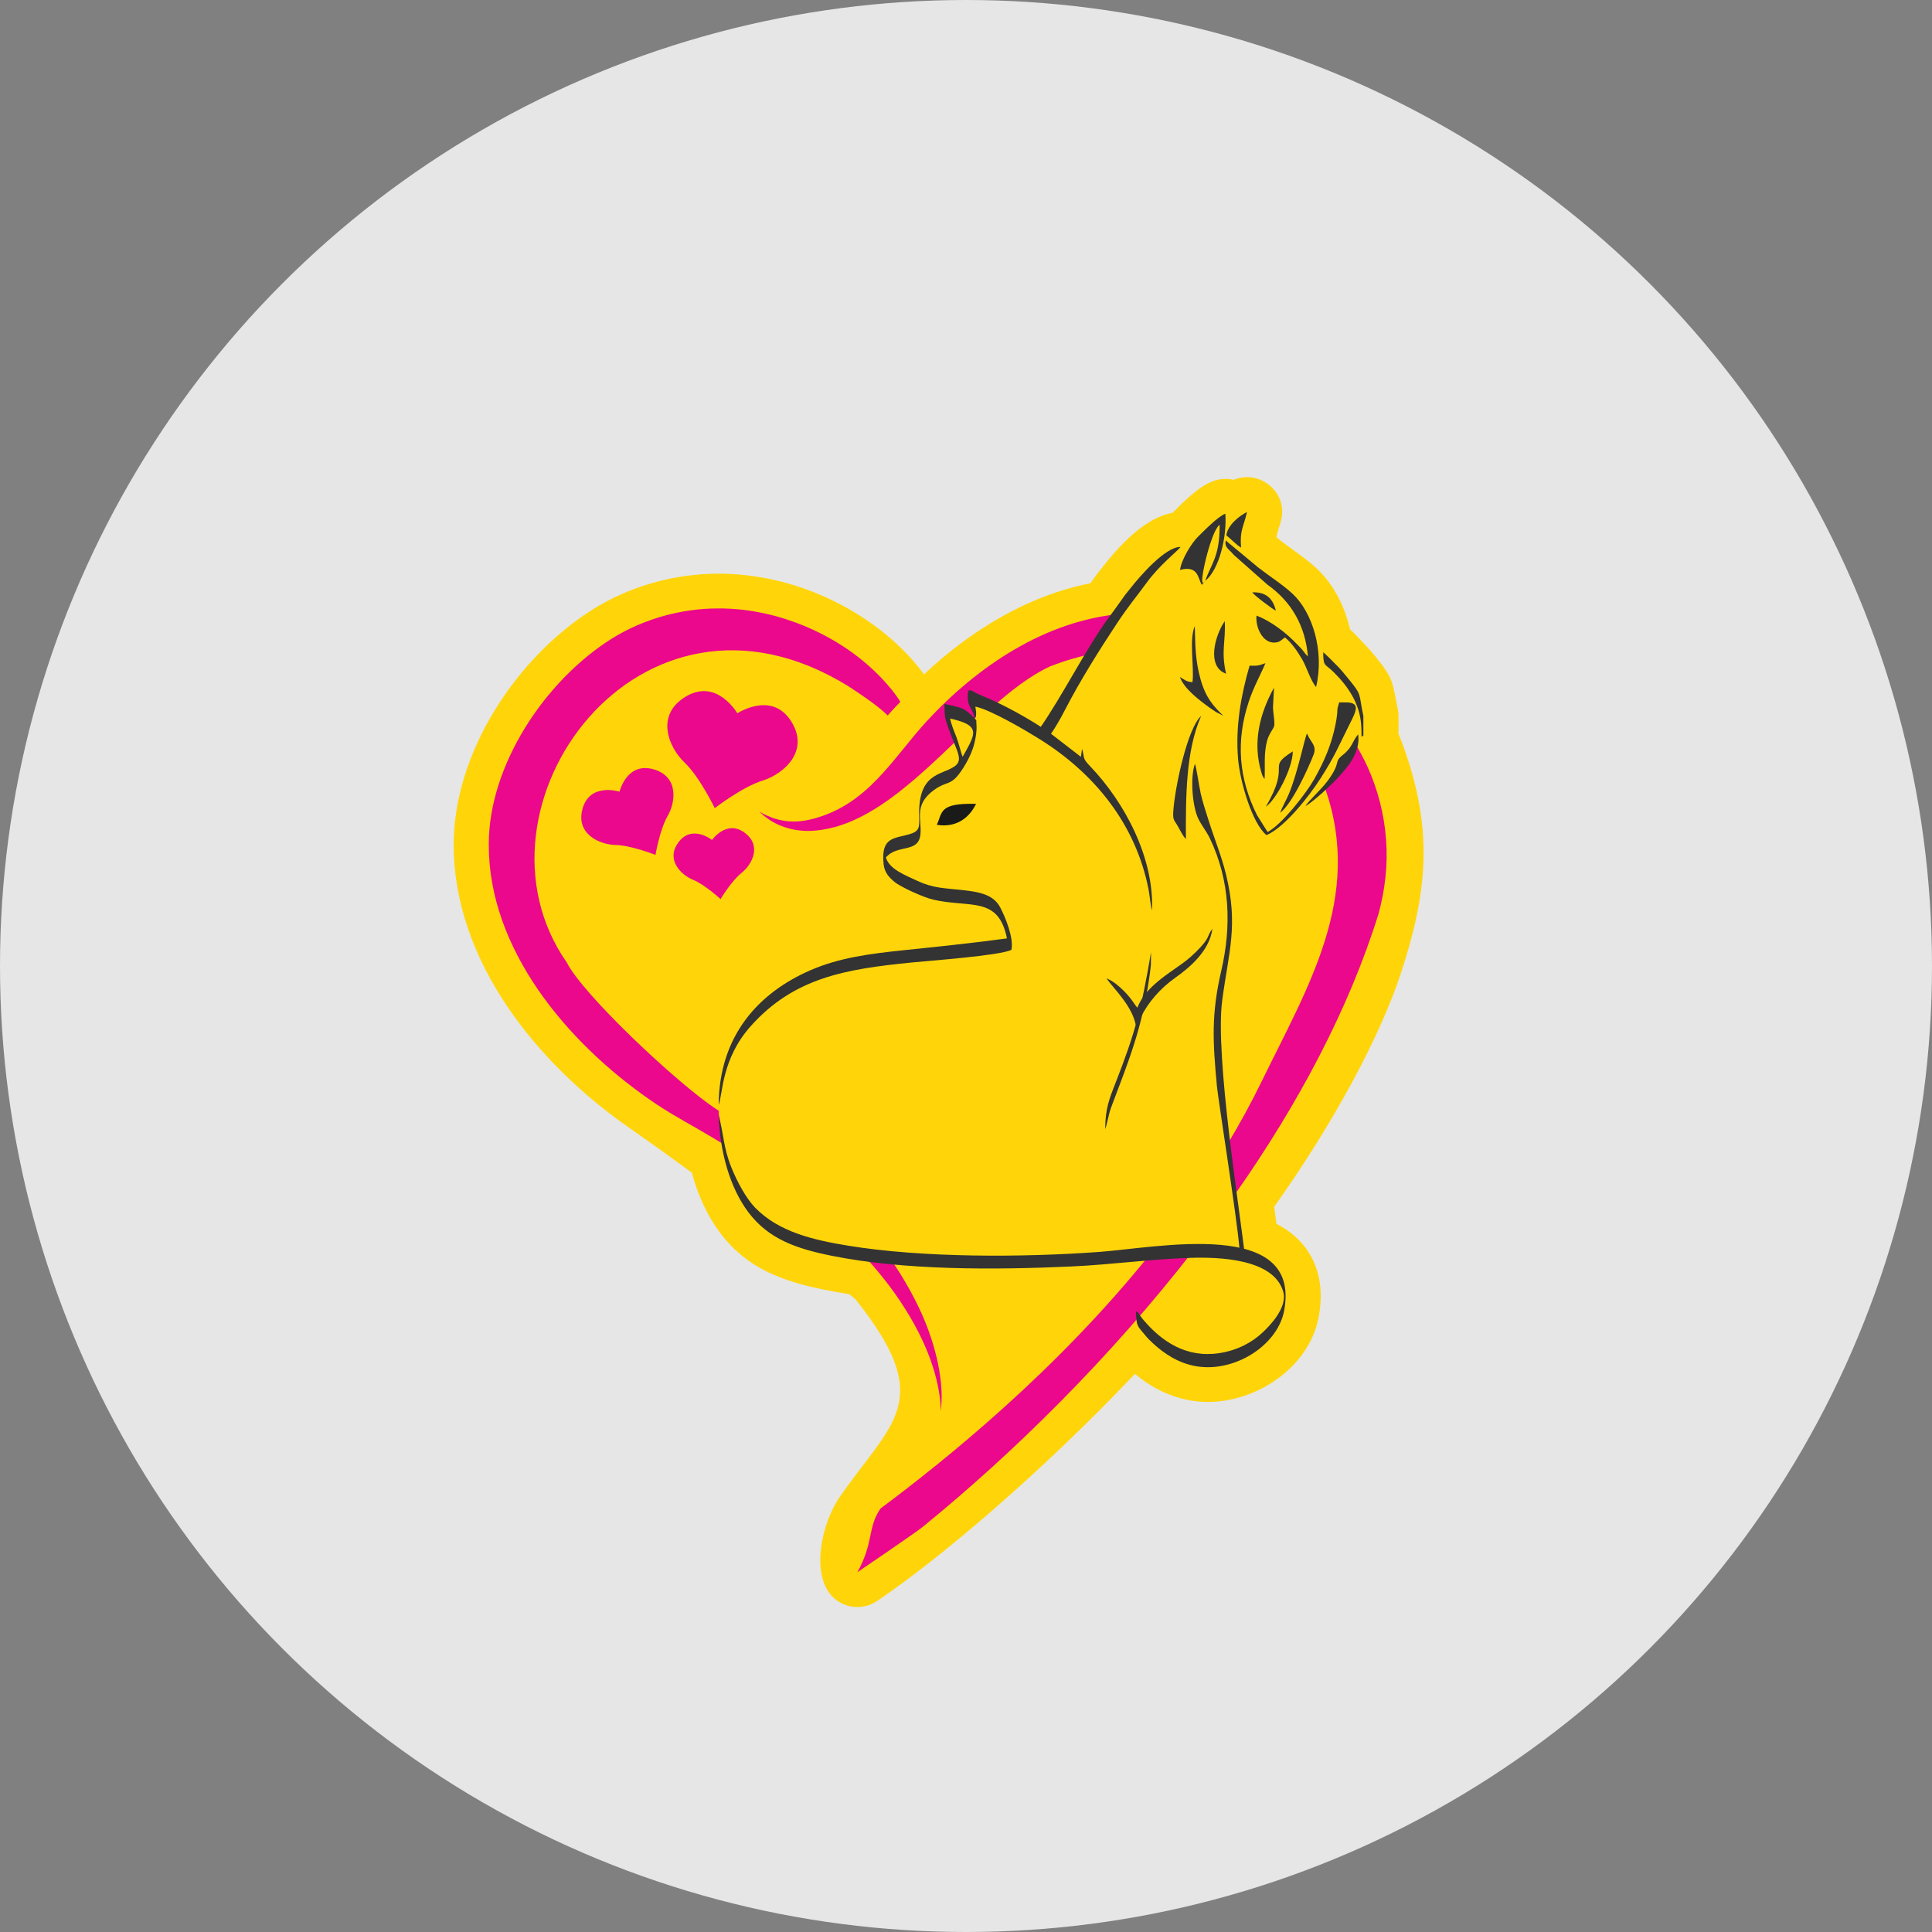 <?xml version="1.0" encoding="UTF-8"?> <svg xmlns="http://www.w3.org/2000/svg" width="247" height="247" viewBox="0 0 247 247" fill="none"><rect x="0" y="0" width="247" height="247" fill="#808080" stroke="none"/> <circle cx="123.5" cy="123.5" r="123.5" fill="white" fill-opacity="0.8"></circle> <path fill-rule="evenodd" clip-rule="evenodd" d="M118.134 86.209C124.069 80.625 131.34 76.162 139.406 74.564C139.59 74.307 139.773 74.048 139.955 73.79C140.303 73.296 140.683 72.856 141.052 72.383C143.08 69.784 146.376 66.171 149.895 65.57C149.916 65.549 149.938 65.527 149.959 65.506C151.394 64.088 153.212 62.194 155.113 61.505C155.989 61.188 156.874 61.137 157.719 61.346C159.224 60.726 160.872 60.944 162.182 61.952C163.583 63.031 164.192 64.706 163.806 66.421C163.634 67.187 163.318 67.919 163.187 68.68L163.686 69.094C165.245 70.304 166.882 71.329 168.338 72.685C170.498 74.698 171.91 77.491 172.598 80.465L173.146 80.987C173.205 81.043 173.253 81.091 173.308 81.149C174.252 82.143 175.018 82.918 175.909 84.015C178.268 86.918 177.98 87.269 178.698 90.615C178.766 90.934 178.796 91.212 178.796 91.538V93.812C179.126 94.617 179.438 95.446 179.73 96.304C183.192 106.484 182.48 114.236 179.042 124.595C176.455 132.387 170.715 143.284 162.904 154.283C163.001 155.011 163.097 155.74 163.19 156.469C164.441 157.102 165.57 157.936 166.503 159.024C168.794 161.695 169.221 165.071 168.582 168.42C167.405 174.582 161.152 178.949 155.026 179.221C151.671 179.371 148.514 178.241 145.859 176.254C145.608 176.066 145.352 175.864 145.096 175.652C133.064 188.326 120.326 199.129 112.158 204.667C110.424 205.845 108.17 205.697 106.608 204.303C103.647 201.66 104.853 194.976 107.42 191.284C114.094 181.69 119.733 179.082 109.347 166.087L108.552 165.453C107.488 165.287 106.436 165.101 105.398 164.892C100.028 163.809 95.47 162.138 92.082 157.642C90.386 155.392 89.203 152.718 88.448 149.927C85.813 147.988 83.144 146.071 80.419 144.173C68.623 135.956 57.96 122.823 58 107.91C58.031 96.25 65.952 84.118 75.737 77.94C80.426 74.979 86.079 73.38 91.636 73.344C96.129 73.316 100.522 74.235 104.655 75.96C109.856 78.131 114.785 81.668 118.134 86.209Z" fill="#FFD509"></path> <path d="M109.614 201.005C109.614 201.005 116.934 196.033 117.947 195.223C129.416 185.9 141.854 173.693 152.564 159.888L152.517 159.904C152.32 159.999 152.148 160.034 151.938 160.075C151.741 160.173 151.569 160.199 151.362 160.254C151.145 160.311 150.993 160.347 150.775 160.401C150.528 160.463 150.301 160.511 150.066 160.589C149.795 160.678 149.583 160.678 149.307 160.678C149.252 160.691 149.196 160.701 149.139 160.709C148.435 160.966 147.644 160.753 147.169 160.182C135.087 175.242 120.985 186.575 112.566 192.862C110.866 195.377 111.751 197.13 109.614 201.005ZM115.107 89.728C115.107 89.728 114.785 89.165 114.013 88.185C111.053 84.563 107.231 81.871 102.907 80.052C99.83 78.781 96.028 77.746 91.663 77.786C87.33 77.802 82.43 79.002 78.151 81.683C69.546 87.137 62.493 97.915 62.488 107.921C62.43 121.267 72.412 133.184 83.003 140.542C85.051 141.989 87.279 143.223 89.263 144.362C90.384 145.009 91.481 145.659 92.552 146.316C92.503 146.143 92.46 145.958 92.452 145.78C92.431 145.68 92.432 145.577 92.413 145.486C92.343 145.276 92.271 145.087 92.249 144.859C92.197 144.572 92.107 144.295 92.101 143.999C92.088 143.916 92.075 143.828 92.07 143.744C92.004 143.505 91.986 143.249 91.999 143.002C91.944 142.783 91.891 142.567 91.891 142.338C91.891 142.232 91.888 142.122 91.894 142.015L91.516 141.763C86.544 138.472 74.527 127.162 72.452 123.036C58.678 103.302 81.682 71.16 108.457 87.729C110.587 89.118 112.548 90.503 113.493 91.477C114.174 90.669 114.815 90.049 115.107 89.728ZM109.952 159.995C112.195 162.358 114.06 164.726 115.503 166.994C117.759 170.497 119.611 174.514 120.154 178.666C120.297 179.811 120.253 180.435 120.253 180.435C120.253 180.435 120.378 179.823 120.387 178.653C120.398 177.484 120.261 175.758 119.759 173.615C119.253 171.478 118.401 168.909 116.976 166.171C116.012 164.263 114.799 162.268 113.349 160.235C113.118 160.186 112.888 160.113 112.664 160.015L112.662 160.015C112.105 160.187 111.662 160.173 111.099 160.173C110.697 160.173 110.334 160.1 109.952 159.995ZM158.11 152.371C165.94 141.158 172.417 129.106 176.243 116.824C177.056 113.836 177.451 110.614 177.206 107.374C176.978 104.137 176.147 100.905 174.801 97.961C174.375 97.038 173.894 96.127 173.363 95.233C171.874 98.171 172.195 98.278 169.432 100.852C174.287 114.764 167.147 126.25 161.286 138.278C159.938 141.044 158.462 143.736 156.888 146.35C157.122 146.726 157.21 147.188 157.106 147.643C157.25 147.932 157.292 148.255 157.369 148.565C157.411 148.72 157.429 148.871 157.429 149.032L157.423 149.007C157.38 148.833 157.509 149.39 157.518 149.568C157.549 149.692 157.566 149.821 157.568 149.953C157.639 150.252 157.68 150.55 157.657 150.856C157.786 151.192 157.84 151.537 157.928 151.884L157.955 151.997C158.009 152.109 158.065 152.253 158.11 152.371ZM143.434 78.472C133.682 79.305 124.984 85.183 118.531 92.148C114.167 96.89 111.073 102.734 104.12 104.639C102.283 105.141 100.679 105.197 98.864 104.595C98.271 104.374 97.811 104.177 97.525 104.006L97.076 103.763L97.458 104.102C97.705 104.335 98.103 104.644 98.67 104.999C99.79 105.676 101.79 106.453 104.406 106.173C110.881 105.528 116.656 100.071 122.235 94.734C122.148 94.513 122.117 94.306 122.117 94.071C122.055 93.925 122.003 93.76 121.977 93.605C121.867 93.426 121.742 93.226 121.669 93.035C121.171 92.262 121.367 91.231 122.12 90.688C122.354 90.418 124.318 91.992 124.618 91.844C125.109 91.589 124.171 89.664 124.674 89.896C124.808 89.903 124.943 89.926 125.074 89.964C125.659 89.943 126.218 90.212 126.562 90.677C129.135 88.37 131.695 86.37 134.291 85.179C136.262 84.416 138.187 83.869 140.058 83.515C140.14 82.75 140.477 82.007 141.07 81.421L141.63 80.867C141.94 80.561 141.518 80.128 141.879 79.86C141.954 79.804 142.032 79.752 142.112 79.702C142.15 79.577 142.195 79.454 142.248 79.332C142.33 78.992 143.286 78.793 143.434 78.472Z" fill="#EB088C"></path> <path fill-rule="evenodd" clip-rule="evenodd" d="M134.329 93.876C134.916 93.013 135.503 92.022 136.088 90.886C138.11 86.964 140.567 83.073 142.847 79.623C144.225 77.537 145.277 76.306 146.624 74.462C148.249 72.237 150.504 70.485 150.936 69.929C149.048 69.85 145.755 73.633 144.611 75.1C144.26 75.55 143.97 75.869 143.643 76.333C143.02 77.216 142.429 78.04 141.738 78.972C138.929 82.762 135.796 89.032 132.844 93.243C133.376 93.377 133.876 93.593 134.329 93.876Z" fill="#333333"></path> <path fill-rule="evenodd" clip-rule="evenodd" d="M159.165 160.642C158.53 154.81 155.309 135.01 156.255 127.9C157.094 121.597 158.34 118.344 156.739 111.778C156.162 109.413 155.245 107.206 154.528 104.928C154.141 103.699 153.789 102.665 153.503 101.426C153.318 100.624 152.959 98.101 152.77 97.651C152.142 99.343 152.437 103.078 153.185 104.639C153.639 105.584 154.226 106.232 154.699 107.227C157.236 112.564 157.481 118.303 156.131 124.128C154.854 129.634 155.04 133.115 155.581 138.894C155.726 140.446 158.18 155.976 158.447 159.508L158.772 160.241C158.837 160.214 159.099 160.699 159.165 160.642Z" fill="#333333"></path> <path fill-rule="evenodd" clip-rule="evenodd" d="M167.215 83.922C166.878 83.627 166.801 83.453 166.537 83.124C166.308 82.838 166.058 82.616 165.828 82.371C164.529 80.985 162.505 79.395 160.639 78.708C160.485 80.131 161.383 82.216 162.94 82.152C163.661 82.122 163.776 81.833 164.276 81.491C165.111 82.171 165.844 83.206 166.493 84.328C167.081 85.343 167.51 86.944 168.259 87.833C169.35 83.204 167.776 78.266 165.26 75.922C163.98 74.73 162.311 73.68 160.855 72.546L156.701 69.097C156.534 70.016 157.054 70.123 157.75 70.954L162.032 74.744C165.112 76.924 166.879 80.023 167.215 83.922Z" fill="#333333"></path> <path fill-rule="evenodd" clip-rule="evenodd" d="M160.705 104.212C158.364 99.524 157.979 94.722 159.658 89.683C160.299 87.759 161.087 86.441 161.786 84.78C160.867 85.11 160.855 85.129 159.753 85.105C158.659 88.881 157.936 92.879 158.283 97.019C158.518 99.819 160.057 105.254 161.918 106.768C164.199 105.804 167.322 101.875 168.837 99.499C170.728 96.535 171.097 95.457 172.52 92.632C173.404 90.879 173.905 89.886 172.252 89.803C171.931 89.787 171.546 89.803 171.21 89.793L170.999 90.539C170.976 90.736 170.975 90.989 170.956 91.201C170.912 91.699 170.838 92.128 170.739 92.625C170.212 95.268 169.293 97.329 168.035 99.582C167.077 101.299 163.992 105.313 162.065 106.378L160.705 104.212Z" fill="#333333"></path> <path fill-rule="evenodd" clip-rule="evenodd" d="M154.084 74.263L153.828 74.606C153.703 74.374 153.653 74.346 153.735 73.671C153.923 72.105 154.82 68.623 155.613 67.446C155.634 67.416 155.659 67.381 155.68 67.353C155.821 67.165 155.784 67.212 155.925 67.084C155.963 71.192 154.805 72.124 154.084 74.263ZM154.084 74.263C155.866 72.842 156.88 68.624 156.656 65.676C155.736 66.01 153.951 67.838 153.131 68.649C152.353 69.418 151.045 71.494 150.864 72.859C153.235 72.251 153.117 73.935 153.653 74.772L154.084 74.263Z" fill="#333333"></path> <path fill-rule="evenodd" clip-rule="evenodd" d="M145.218 131.087C145.371 130.949 145.312 131.022 145.461 130.811L145.582 130.616C145.651 130.494 145.731 130.278 145.812 130.115C146.798 128.108 148.385 126.328 150.236 125.015C152.006 123.759 154.619 121.629 155.001 118.742C154.227 119.738 154.817 119.802 152.915 121.684C151.998 122.591 151.387 123.032 150.23 123.837C148.392 125.116 146.289 126.593 145.408 128.827C145.09 128.53 144.772 127.765 143.633 126.638C143.067 126.077 142.287 125.4 141.452 125.079C142.527 126.567 144.705 128.556 145.218 131.087Z" fill="#333333"></path> <path fill-rule="evenodd" clip-rule="evenodd" d="M151.613 107.28C151.599 102.034 151.569 96.024 153.566 91.527C151.832 93.051 150.199 100.629 149.998 103.763C149.924 104.917 150.144 104.839 150.63 105.712C150.769 105.962 150.907 106.234 151.1 106.557C151.15 106.641 151.287 106.866 151.325 106.922L151.536 107.192C151.547 107.168 151.586 107.252 151.613 107.28Z" fill="#333333"></path> <path fill-rule="evenodd" clip-rule="evenodd" d="M161.681 99.571C161.753 97.859 161.549 96.31 162.01 94.643C162.232 93.84 162.788 93.178 162.882 92.878C163.036 92.391 162.73 91.064 162.751 90.32L162.879 87.912C161.04 91.249 160.102 94.936 161.28 98.805C161.314 98.918 161.352 99.046 161.399 99.144C161.599 99.56 161.472 99.343 161.681 99.571Z" fill="#333333"></path> <path fill-rule="evenodd" clip-rule="evenodd" d="M163.657 103.918C165.215 102.753 167.23 98.264 167.918 96.539C168.421 95.279 167.523 94.909 167.103 93.774C166.828 94.134 165.921 98.829 164.744 101.579C164.413 102.353 163.9 103.231 163.657 103.918Z" fill="#333333"></path> <path fill-rule="evenodd" clip-rule="evenodd" d="M152.453 87.203C151.692 87.217 151.301 86.798 150.851 86.553C151.36 88.061 153.428 89.6 154.666 90.489C155.001 90.729 155.112 90.799 155.453 91.025L156.392 91.505C155.118 90.261 154.151 89.206 153.488 86.845C152.816 84.454 152.807 82.559 152.752 80.039C151.99 81.74 152.706 85.428 152.453 87.203Z" fill="#333333"></path> <path fill-rule="evenodd" clip-rule="evenodd" d="M166.911 103.058C167.953 102.453 170.317 100.262 171.158 99.311C172.203 98.128 173.944 96.307 173.644 93.877C172.825 94.819 172.99 95.471 171.624 96.56C170.482 97.471 171.517 97.358 169.808 99.733C168.92 100.966 167.242 102.401 166.911 103.058Z" fill="#333333"></path> <path fill-rule="evenodd" clip-rule="evenodd" d="M174.304 94.036V91.54C173.654 88.513 174.193 88.997 172.408 86.801C170.854 84.888 171.242 85.465 170.033 84.192L169.177 83.377C169.169 83.636 169.169 83.859 169.19 84.123C169.275 85.187 169.498 84.939 170.493 85.919C172.336 87.735 173.827 89.925 174.019 92.65C174.147 94.463 173.916 94.257 174.304 94.036Z" fill="#333333"></path> <path fill-rule="evenodd" clip-rule="evenodd" d="M156.75 86.131C156.078 83.192 156.721 82.046 156.582 79.405C155.333 81.22 154.204 85.224 156.75 86.131Z" fill="#333333"></path> <path fill-rule="evenodd" clip-rule="evenodd" d="M161.833 103.128C163.072 102.341 165.269 98.268 165.28 96.065C161.768 98.285 165.183 97.436 161.833 103.128Z" fill="#333333"></path> <path fill-rule="evenodd" clip-rule="evenodd" d="M156.784 68.44C157.527 69.034 157.97 69.593 158.67 70.014C158.472 67.807 159.008 67.317 159.426 65.46C158.366 65.988 156.934 67.173 156.784 68.44Z" fill="#333333"></path> <path fill-rule="evenodd" clip-rule="evenodd" d="M163.116 78.076C162.744 76.47 161.781 75.651 160.102 75.731C160.343 76.134 162.807 77.952 163.116 78.076Z" fill="#333333"></path> <path fill-rule="evenodd" clip-rule="evenodd" d="M96.559 154.416C95.406 153.237 94.228 151.076 93.467 149.162C92.485 146.695 92.506 144.917 91.886 142.586C92.032 147.345 93.355 151.903 95.68 154.989C98.273 158.429 101.85 159.645 106.294 160.541C115.607 162.419 127.133 162.36 136.929 161.916C142.082 161.682 147.059 160.977 152.172 160.813C155.849 160.696 162.833 160.917 164.053 165.131C164.656 167.209 162.215 169.606 161.386 170.382C160.084 171.6 158.248 172.625 155.912 172.989C151.708 173.644 148.544 171.549 146.137 168.693C145.971 168.496 145.904 168.376 145.7 168.113C145.33 167.64 145.753 167.966 145.231 167.649C145.268 169.668 145.449 169.516 146.434 170.735C146.977 171.406 147.932 172.238 148.566 172.713C150.145 173.895 152.219 174.901 154.823 174.786C159.22 174.591 163.439 171.41 164.167 167.597C166.444 155.671 148.026 159.513 140.488 160.058C130.649 160.77 117.986 160.811 108.459 159.261C103.901 158.519 99.558 157.482 96.559 154.416Z" fill="#333333"></path> <path fill-rule="evenodd" clip-rule="evenodd" d="M121.48 91.863C125.479 92.762 124.736 93.764 123.074 96.754C122.865 96.292 122.561 94.959 122.284 94.257C122.04 93.637 121.562 92.499 121.48 91.863ZM124.622 91.847C123.27 90.576 123.395 90.554 120.755 90C120.759 91.613 120.758 91.686 121.251 93.085C122.303 96.068 123.257 97.162 121.995 98.007C120.305 99.14 117.354 98.803 117.511 104.372C117.55 105.75 117.585 106.263 116.274 106.651C114.346 107.22 112.594 106.969 112.966 110.481C113.084 111.59 113.72 112.217 114.356 112.747C115.127 113.39 118.031 114.72 119.296 115.013C124.032 116.113 127.643 114.501 128.735 119.971C124.348 120.566 120.06 121.01 115.631 121.471C111.197 121.933 107.344 122.422 103.617 124.039C97.114 126.86 91.942 132.283 91.881 141.248C92.407 139.903 92.236 135.39 95.966 131.204C101.533 124.957 108.173 123.895 116.489 123.059C118.905 122.816 127.708 122.186 129.307 121.441C129.638 119.889 128.484 117.167 127.873 116.007C127.009 114.369 125.222 114.026 123.046 113.792C120.728 113.544 119.264 113.547 117.288 112.618C115.687 111.865 113.689 111.129 113.262 109.624C114.709 107.898 117.403 109.117 117.671 106.708C117.887 104.769 116.755 102.933 119.414 100.997C121.296 99.626 121.645 100.787 123.499 97.597C123.947 96.824 124.347 95.925 124.574 95.017C124.765 94.257 124.902 93.396 124.836 92.62C124.784 92.022 124.928 92.229 124.622 91.847Z" fill="#333333"></path> <path fill-rule="evenodd" clip-rule="evenodd" d="M124.623 91.844C124.647 91.812 124.673 91.718 124.679 91.738C124.685 91.758 124.722 91.657 124.729 91.628C124.778 91.435 124.786 91.595 124.8 91.248C124.809 91.021 124.728 90.58 124.698 90.337C126.705 90.759 131.175 93.422 132.757 94.399C139.942 98.84 145.212 105.386 146.843 113.73C146.978 114.42 147.109 115.897 147.279 116.376C147.562 109.697 143.81 102.584 139.349 97.941C138.304 96.853 138.709 96.903 138.333 95.736L138.193 96.761L134.291 93.751C131.845 92.016 128.18 89.988 125.363 88.871C124.116 88.377 123.702 87.587 123.725 89.19C123.742 90.407 124.358 90.596 124.623 91.844Z" fill="#333333"></path> <path fill-rule="evenodd" clip-rule="evenodd" d="M141.293 144.354C141.567 143.632 141.726 142.458 142.042 141.619C144.286 135.664 146.021 131.449 146.946 124.897C147.021 124.366 147.085 123.872 147.141 123.335L147.154 121.733C145.947 128.901 145.141 132.022 142.591 138.515C141.766 140.614 141.316 141.777 141.293 144.354Z" fill="#333333"></path> <path fill-rule="evenodd" clip-rule="evenodd" d="M119.764 105.449C121.996 105.817 123.791 104.822 124.787 102.769C119.95 102.643 120.519 103.901 119.764 105.449Z" fill="#1A1A18"></path> <path d="M91.101 94.768L90.286 95.398L90.125 94.131L91.226 93.315L91.101 94.768Z" fill="url(#paint0_linear_180_146)"></path> <path d="M91.399 103.359C91.399 103.359 89.473 99.346 87.492 97.458C85.509 95.57 83.709 91.408 87.697 89.042C91.684 86.675 94.267 91.198 94.267 91.198C94.267 91.198 98.622 88.293 101.12 92.173C103.618 96.053 100.127 98.98 97.502 99.793C94.875 100.606 91.339 103.345 91.339 103.345L91.399 103.359Z" fill="#EB088C"></path> <path d="M83.836 109.312C83.836 109.312 80.732 108.073 78.683 108.027C76.632 107.981 73.522 106.598 74.501 103.31C75.479 100.022 79.203 101.212 79.203 101.212C79.203 101.212 80.109 97.446 83.458 98.326C86.807 99.206 86.387 102.554 85.362 104.31C84.337 106.067 83.796 109.334 83.796 109.334L83.836 109.312Z" fill="#EB088C"></path> <path d="M92.145 114.967C92.145 114.967 90.137 113.103 88.579 112.465C87.021 111.826 85.052 109.85 86.791 107.616C88.531 105.383 91.029 107.392 91.029 107.392C91.029 107.392 92.857 104.77 95.16 106.431C97.464 108.092 96.134 110.536 94.82 111.581C93.505 112.627 92.107 114.973 92.107 114.973L92.145 114.967Z" fill="#EB088C"></path> <defs> <linearGradient id="paint0_linear_180_146" x1="90.124" y1="94.357" x2="91.225" y2="94.357" gradientUnits="userSpaceOnUse"> <stop stop-color="#F4A1C6"></stop> <stop offset="0.972" stop-color="#EB088C"></stop> <stop offset="1" stop-color="#EB088C"></stop> </linearGradient> </defs> </svg> 
